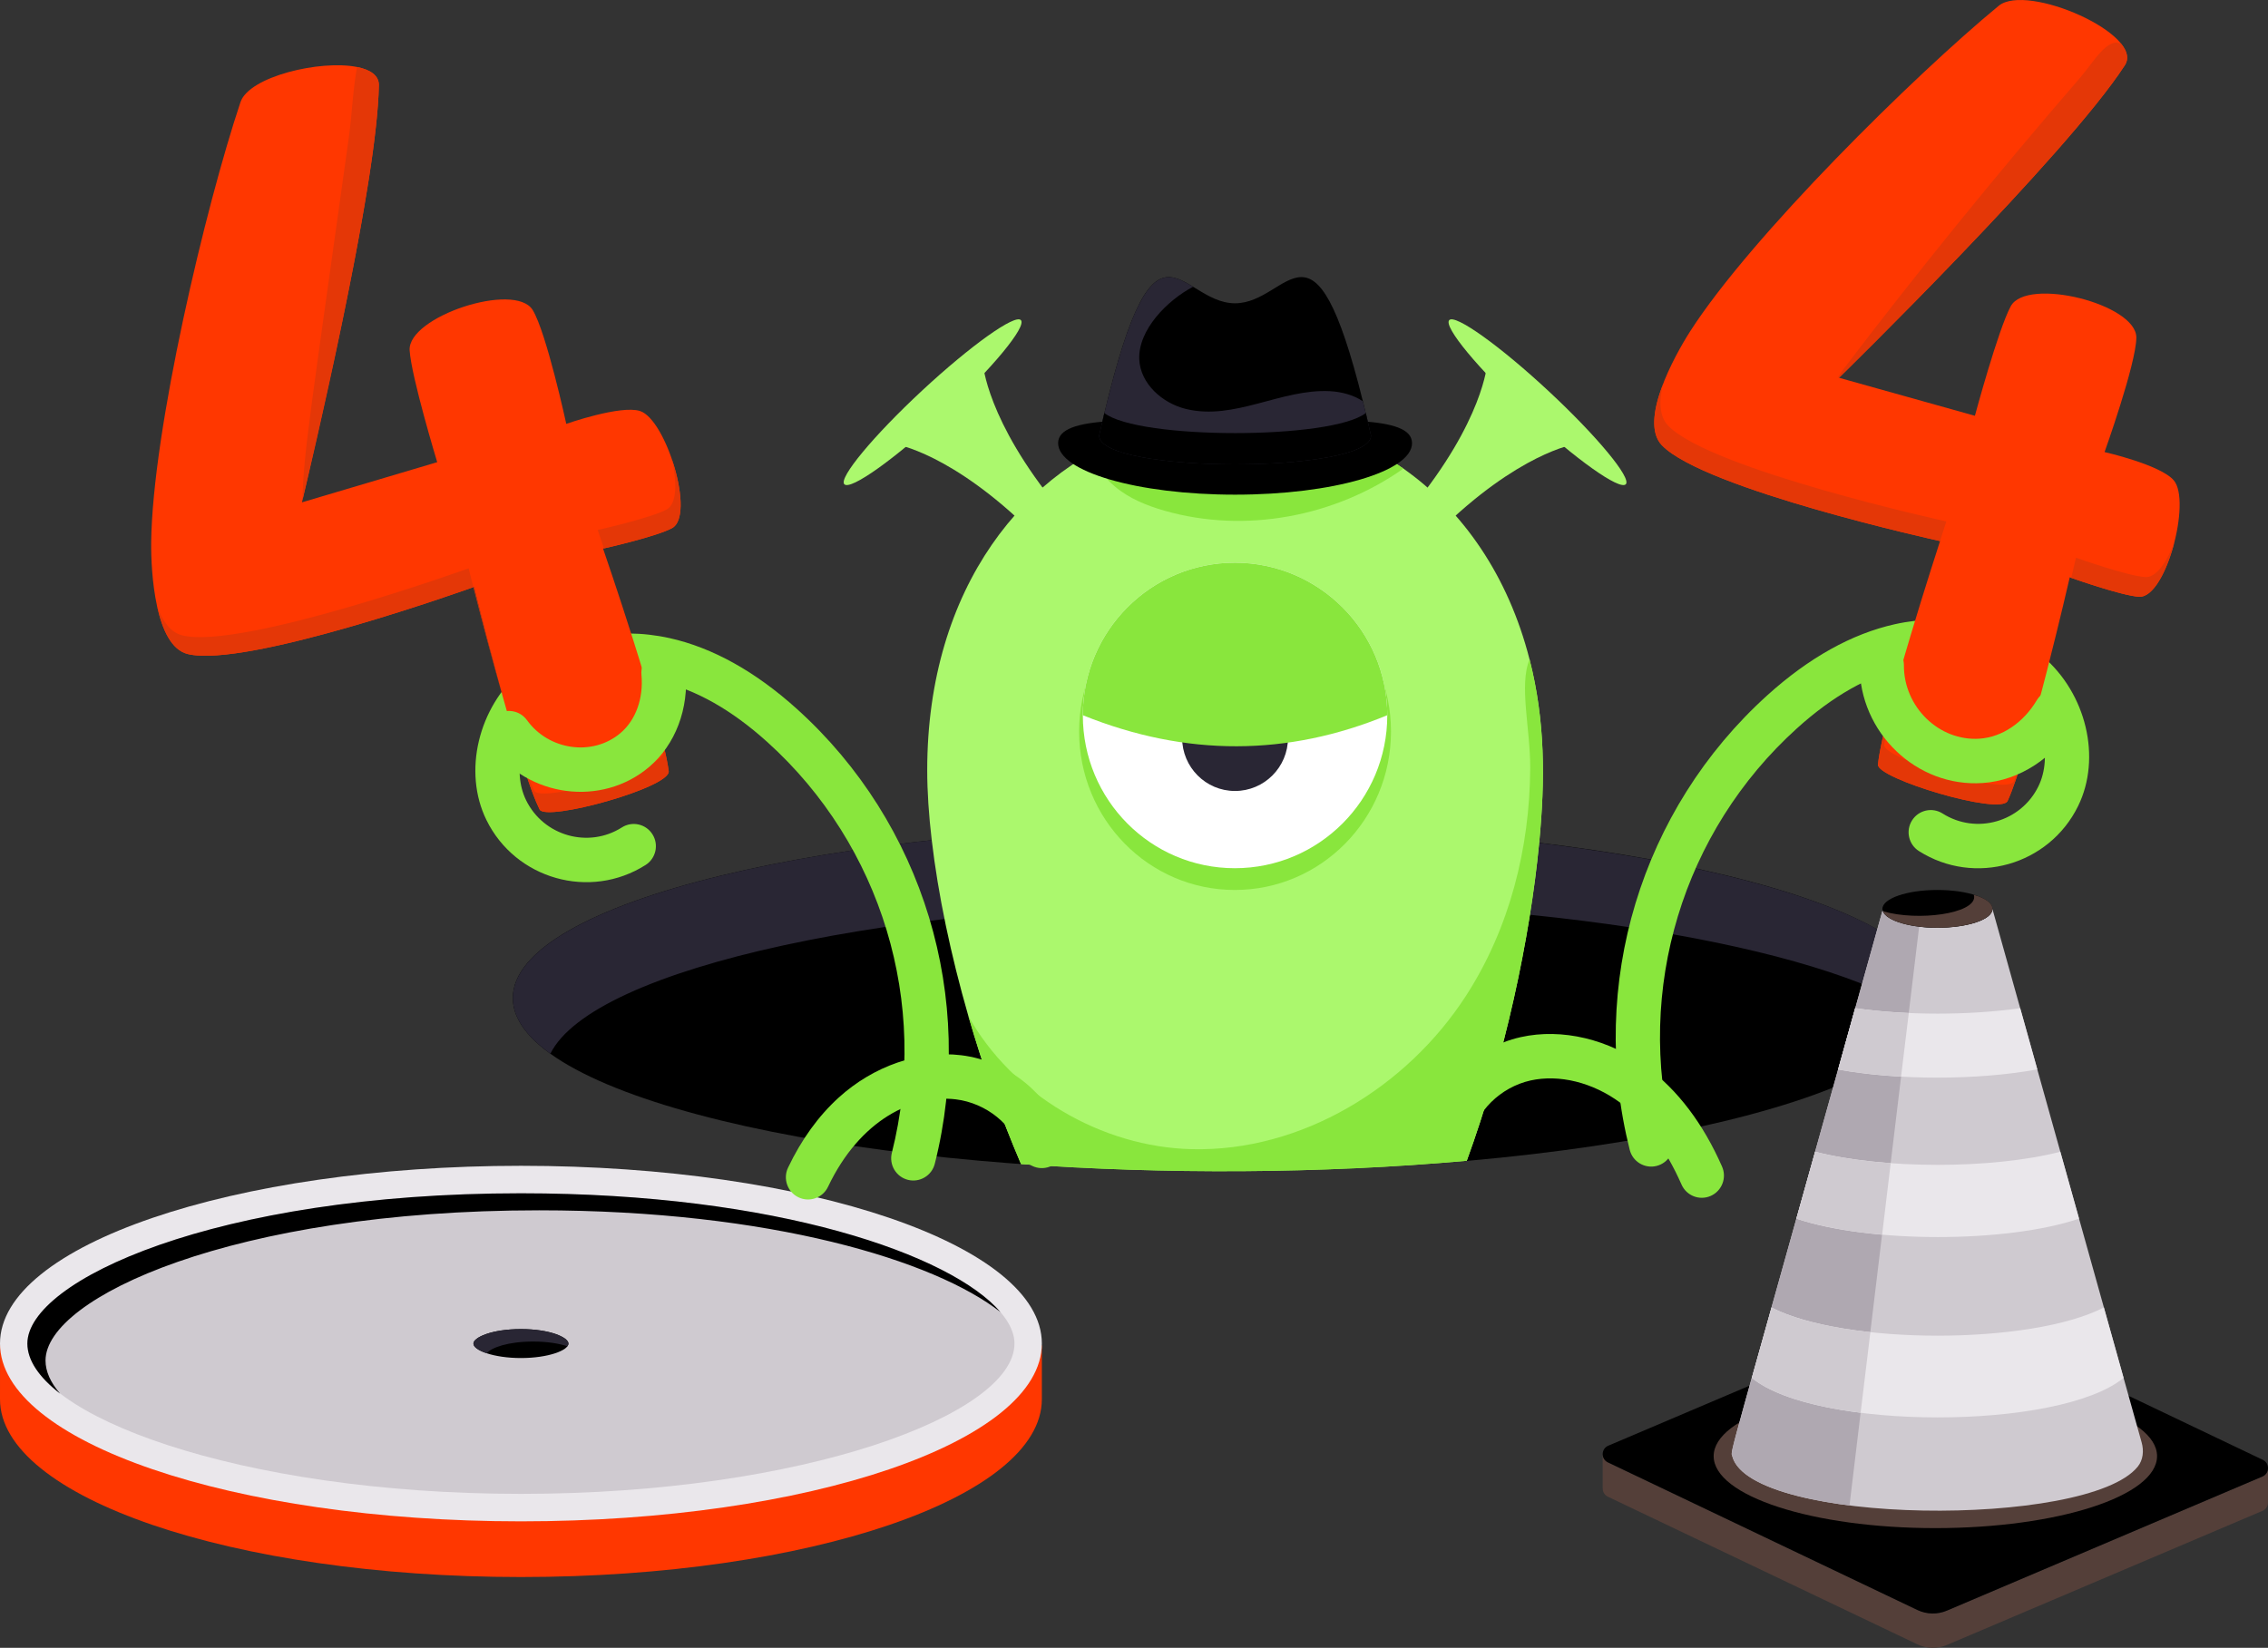 <?xml version="1.0" encoding="UTF-8"?> <svg xmlns="http://www.w3.org/2000/svg" width="666" height="484" viewBox="0 0 666 484" fill="none"><rect x="0" y="0" width="666" height="484" fill="#333333" stroke="none"/><g clip-path="url(#clip0_134_2774)"><path d="M0 410.973C0 439.825 68.483 463.201 152.97 463.201C237.457 463.201 305.941 439.825 305.941 410.973V395.184H0.013L0 410.973Z" fill="#FF3700"></path><path d="M568.315 293.138C568.315 321.245 474.81 344.018 359.448 344.018C244.091 344.018 150.585 321.245 150.585 293.138C150.585 265.057 244.091 242.286 359.448 242.286C474.81 242.286 568.315 265.057 568.315 293.138Z" fill="black"></path><path d="M305.941 394.619C305.941 423.47 237.457 446.848 152.97 446.848C68.483 446.848 0 423.47 0 394.619C0 365.796 68.483 342.417 152.97 342.417C237.457 342.417 305.941 365.796 305.941 394.619Z" fill="#EAE7EB"></path><path d="M152.97 438.777C70.02 438.777 8.039 415.463 8.039 394.618C8.039 376.188 63.176 350.486 152.97 350.486C242.765 350.486 297.902 376.188 297.902 394.618C297.902 415.463 235.922 438.777 152.97 438.777Z" fill="#CFCAD0"></path><path d="M293.782 385.374C274.433 370.233 226.304 355.492 158.292 355.492C68.492 355.492 13.369 381.181 13.369 399.605C13.369 402.832 14.843 406.087 17.657 409.34C11.412 404.499 8.036 399.498 8.036 394.629C8.036 376.177 63.186 350.491 152.959 350.491C228.449 350.491 279.446 368.647 293.782 385.374Z" fill="black"></path><path d="M152.971 398.881C144.985 398.881 139.018 396.636 139.018 394.629C139.018 392.855 144.327 390.38 152.971 390.38C161.617 390.38 166.925 392.855 166.925 394.629C166.925 396.636 160.957 398.881 152.971 398.881Z" fill="black"></path><path d="M166.922 394.629C166.922 394.896 166.815 395.165 166.627 395.434C164.242 394.629 160.785 394.037 156.55 394.037C149.155 394.037 144.225 395.838 142.938 397.479C140.472 396.672 139.025 395.65 139.025 394.629C139.025 392.852 144.332 390.379 152.96 390.379C161.617 390.379 166.922 392.852 166.922 394.629Z" fill="#292634"></path><path d="M566.8 299.317C538.855 279.236 460.83 264.795 368.945 264.795C262.176 264.795 174.115 284.307 161.62 309.488C154.475 304.352 150.588 298.881 150.588 293.145C150.588 265.06 244.099 242.28 359.443 242.28C480.682 242.28 582.143 267.979 566.8 299.317Z" fill="#292634"></path><path d="M451.983 247.546C449.299 275.77 441.855 310.394 430.716 340.947C387.822 344.793 341.289 344.914 299.831 341.914C293.851 327.963 288.626 313.164 284.38 298.479L284.367 298.451C279.167 280.418 275.447 262.58 273.61 246.786C272.74 239.418 272.277 232.475 272.277 226.203C272.277 172.456 301.273 136.902 336.789 126.055C360.2 118.74 388.917 121.316 412.109 137.634C429.64 149.973 442.922 169.215 449.158 193.689C453.779 211.772 453.751 229.036 451.983 247.546Z" fill="#ABF86D"></path><path d="M408.467 214.838C408.467 240.622 387.865 261.4 362.606 261.4C337.346 261.4 316.886 240.622 316.886 214.838C316.886 189.194 337.346 168.419 362.606 168.419C387.865 168.419 408.467 189.194 408.467 214.838Z" fill="#89E63D"></path><path d="M412.112 137.634C392.065 151.777 365.664 156.761 342.078 150.036C336.779 148.53 331.543 146.418 327.334 142.849C324.547 140.48 321.415 136.755 320.724 132.918C319.974 129.162 322.287 127.028 325.961 126.825C337.894 126.106 340.051 126.069 358.006 122.291C377.613 121.297 396.411 126.587 412.112 137.634Z" fill="#89E63D"></path><path d="M407.377 210.074C407.377 234.959 387.266 255.01 362.607 255.01C337.949 255.01 317.975 234.959 317.975 210.074C317.975 185.324 337.949 165.273 362.607 165.273C387.266 165.273 407.377 185.324 407.377 210.074Z" fill="white"></path><path d="M378.225 216.696C378.225 225.35 371.229 232.324 362.655 232.324C354.078 232.324 347.13 225.35 347.13 216.696C347.13 208.087 354.078 201.113 362.655 201.113C371.229 201.113 378.225 208.087 378.225 216.696Z" fill="#292634"></path><path d="M317.975 210.074C317.975 185.324 337.949 165.273 362.607 165.273C387.266 165.273 407.377 185.324 407.377 210.074C378.221 222.1 348.439 222.365 317.975 210.074Z" fill="#89E63D"></path><path d="M462.314 130.49C462.314 130.49 445.897 133.022 422.375 156.232L414.644 149.038C435.633 123.494 436.715 106.858 436.715 106.858L462.314 130.49Z" fill="#ABF86D"></path><path d="M477.424 142.225C475.669 144.128 462.636 134.862 448.326 121.562C434.016 108.262 423.816 95.927 425.57 94.024C427.272 92.184 440.302 101.45 454.612 114.75C468.919 128.05 479.122 140.385 477.424 142.225Z" fill="#ABF86D"></path><path d="M263.041 130.49C263.041 130.49 279.459 133.022 302.981 156.232L310.712 149.038C289.723 123.494 288.641 106.858 288.641 106.858L263.041 130.49Z" fill="#ABF86D"></path><path d="M247.932 142.225C249.687 144.128 262.722 134.862 277.03 121.562C291.337 108.262 301.54 95.927 299.783 94.024C298.088 92.184 285.054 101.45 270.745 114.75C256.437 128.05 246.233 140.385 247.932 142.225Z" fill="#ABF86D"></path><path d="M493.78 347.921C489.155 337.392 483.115 329.314 475.828 323.917C467.738 317.925 457.861 315.478 449.407 317.365C440.629 319.327 433.317 326.545 432.029 334.528C431.454 338.085 428.124 340.507 424.567 339.925C421.02 339.347 418.612 335.994 419.187 332.434C421.329 319.184 432.594 307.747 446.576 304.621C458.653 301.927 472.477 305.207 483.552 313.411C492.685 320.178 500.131 330.015 505.682 342.652C507.132 345.951 505.641 349.805 502.355 351.26C499.06 352.717 495.227 351.212 493.78 347.921Z" fill="#89E63D"></path><path d="M478.571 337.729C466.321 289.172 481.854 237.753 518.99 204.204C531.202 193.174 543.802 186.154 556.43 183.343C572.461 179.783 588.657 183.285 599.769 192.715C612.666 203.671 617.172 222.596 610.244 236.737C601.705 254.168 579.846 260.357 563.49 249.972C560.455 248.045 559.548 244.012 561.472 240.967C563.391 237.92 567.411 237.012 570.443 238.939C580.303 245.2 593.443 241.442 598.571 230.977C602.871 222.195 599.708 209.769 591.367 202.687C583.459 195.973 571.151 193.447 559.244 196.093C548.831 198.408 538.217 204.402 527.693 213.911C494.181 244.183 480.103 290.612 491.179 334.523C492.06 338.018 489.951 341.569 486.471 342.453C483.011 343.333 479.456 341.245 478.571 337.729Z" fill="#89E63D"></path><path d="M234.477 351.675C231.236 350.124 229.859 346.226 231.407 342.973C235.338 334.703 240.348 327.769 246.3 322.365C256.512 313.1 269.951 308.446 282.223 309.939C296.448 311.659 308.785 321.917 312.227 334.888C313.151 338.374 311.086 341.948 307.618 342.876C304.14 343.812 300.582 341.733 299.657 338.25C297.584 330.434 289.597 323.98 280.67 322.901C268.137 321.39 252.545 328.814 243.147 348.592C241.597 351.859 237.702 353.223 234.477 351.675Z" fill="#89E63D"></path><path d="M266.601 346.54C263.119 345.654 261.014 342.105 261.893 338.61C272.956 294.749 258.925 248.301 225.379 217.999C214.856 208.491 204.24 202.493 193.827 200.177C181.919 197.53 169.614 200.057 161.705 206.772C153.363 213.855 150.199 226.28 154.5 235.062C159.636 245.543 172.784 249.274 182.626 243.024C185.663 241.1 189.679 242.005 191.599 245.053C193.518 248.098 192.616 252.13 189.58 254.059C173.23 264.439 151.367 258.259 142.827 240.823C135.9 226.683 140.404 207.756 153.304 196.803C164.414 187.372 180.615 183.869 196.641 187.429C209.273 190.241 221.87 197.261 234.082 208.293C271.172 241.796 286.763 293.2 274.504 341.814C273.616 345.325 270.066 347.419 266.601 346.54Z" fill="#89E63D"></path><path d="M414.644 130.153C414.644 138.504 391.39 145.291 362.666 145.291C333.972 145.291 310.719 138.504 310.719 130.153C310.719 121.767 333.988 123.531 362.681 123.531C391.406 123.531 414.644 121.767 414.644 130.153Z" fill="black"></path><path d="M402.601 127.946C402.601 139.2 322.766 139.2 322.766 127.946C339.081 55.732 345.8 89.081 362.678 89.081C378.691 89.081 385.582 58.991 400.215 117.858C400.984 120.962 401.779 124.323 402.601 127.946Z" fill="black"></path><path d="M402.6 127.944C402.6 139.201 322.767 139.201 322.767 127.944C334.47 76.148 341.231 78.659 350.355 84.224C342.702 88.255 334.202 96.906 334.544 105.53C334.853 112.69 341.309 118.436 348.264 120.123C362.543 123.587 376.151 114.17 390.501 114.895C393.876 115.062 397.442 116.004 400.214 117.858C400.984 120.964 401.78 124.325 402.6 127.944Z" fill="#292634"></path><path d="M402.61 127.943C402.61 139.217 322.756 139.217 322.756 127.943C323.288 125.609 323.786 123.406 324.284 121.306C334.321 129.177 391.044 129.177 401.081 121.306C401.58 123.406 402.078 125.609 402.61 127.943Z" fill="black"></path><path d="M628.132 175.284C622.845 174.949 607.781 169.578 607.781 169.578C607.781 169.578 595.924 221.282 589.546 235.232C587.53 239.65 551.08 228.676 551.466 224.579C552.763 210.772 569.705 158.923 569.705 158.923C569.705 158.923 500.53 143.752 488.031 130.806C481.178 123.721 491.639 104.632 496.271 97.392C514.031 69.607 562.146 22.105 586.926 1.7C595.196 -5.101 629.797 10.109 623.988 19.127C606.831 45.662 540.032 110.957 540.032 110.957C600.804 127.966 571.739 119.833 579.932 122.123C579.932 122.123 586.746 96.812 590.453 89.959C595.154 81.237 627.43 89.263 627.34 99.184C627.263 106.922 618.008 132.779 618.008 132.779C618.008 132.779 634.488 136.525 638.349 141.11C643.533 147.254 635.987 175.774 628.132 175.284Z" fill="#FF3700"></path><path d="M569.692 158.926C568.587 158.679 500.43 143.648 488.03 130.805C484.372 127.029 485.646 119.843 488.326 112.861C487.147 117.793 487.224 122.301 489.854 125.033C502.353 137.98 571.539 153.154 571.539 153.154C571.539 153.154 570.821 155.331 569.692 158.926Z" fill="#E43707"></path><path d="M591.38 229.461C589.366 233.877 552.916 222.892 553.302 218.806C553.414 217.612 553.644 216.135 553.971 214.433C553.784 214.393 553.601 214.345 553.414 214.289C552.403 218.563 551.695 222.157 551.468 224.577C551.082 228.675 587.528 239.648 589.546 235.23C590.942 232.178 592.597 227.321 594.344 221.59C593.278 224.797 592.279 227.5 591.38 229.461Z" fill="#E43707"></path><path d="M638.492 159.336C636.35 167.697 632.283 175.541 628.135 175.281C623.388 174.986 610.758 170.619 608.229 169.731C609.101 166.046 609.615 163.807 609.615 163.807C609.615 163.807 624.68 169.177 629.971 169.501C633.128 169.706 636.248 165.197 638.492 159.336Z" fill="#E43707"></path><path d="M569.692 158.923H569.704C569.704 158.923 569.294 160.187 568.586 162.377C568.984 161.128 569.344 159.968 569.692 158.923Z" fill="#E43707"></path><path d="M451.984 247.546C449.301 275.768 441.855 310.392 430.717 340.947C387.822 344.793 341.286 344.914 299.83 341.913C293.85 327.963 288.627 313.164 284.379 298.478C297.213 321.485 323.366 336.901 349.981 337.534C382.118 338.307 413.121 319.448 430.577 292.347C443.298 272.596 449.213 249.142 449.35 225.622C449.419 214.22 446.003 201.176 449.16 193.691C453.779 211.774 453.751 229.038 451.984 247.546Z" fill="#89E63D"></path><path d="M197.354 155.122C192.696 157.649 177.091 161.14 177.091 161.14C177.091 161.14 194.39 211.271 196.366 226.498C196.983 231.302 160.292 241.424 158.457 237.757C152.244 225.362 139.18 172.399 139.18 172.399C139.18 172.399 72.536 196.394 55.096 192.091C45.548 189.732 44.303 167.979 44.393 159.376C44.752 126.372 60.409 60.472 70.624 29.984C73.14 22.487 94.058 17.503 104.852 19.681C108.727 20.463 111.293 22.163 111.255 25C110.805 52.828 94.399 122.753 88.668 147.549C149.196 129.569 120.211 138.179 128.388 135.749C128.388 135.749 120.777 110.682 120.29 102.903C119.662 92.999 151.256 82.601 156.43 91.065C160.458 97.659 166.285 124.495 166.285 124.495C166.285 124.495 182.236 118.901 187.935 120.718C195.584 123.167 204.259 151.349 197.354 155.122Z" fill="#FF3700"></path><path d="M137.616 166.924C137.616 166.924 138.128 169.012 139 172.463C135.189 173.828 72.011 196.266 55.096 192.093C50.335 190.921 47.64 184.921 46.151 178.13C47.743 182.446 50.104 185.783 53.518 186.619C70.958 190.921 137.616 166.924 137.616 166.924Z" fill="#E43707"></path><path d="M190.578 203.093C193.401 212.651 195.712 221.475 196.366 226.498C196.982 231.303 160.292 241.426 158.456 237.756C155.941 232.73 152.283 221.047 148.856 208.916C151.809 218.962 154.747 228.017 156.878 232.282C158.712 235.941 195.416 225.827 194.787 221.011C194.261 216.966 192.656 210.461 190.578 203.093Z" fill="#E43707"></path><path d="M197.355 155.12C193.055 157.453 179.451 160.595 177.361 161.072C176.218 157.696 175.513 155.664 175.513 155.664C175.513 155.664 191.117 152.173 195.776 149.636C198.804 147.984 198.843 141.661 197.291 134.872C200.217 143.425 201.179 153.033 197.355 155.12Z" fill="#E43707"></path><path d="M139.181 172.397C139.181 172.397 143.339 189.231 148.062 206.145C144.417 193.508 140.887 179.856 139.001 172.462C139.117 172.422 139.181 172.397 139.181 172.397Z" fill="#E43707"></path><path d="M111.254 24.998C110.767 55.126 90.709 139.072 88.81 146.955C89.219 132.622 90.525 125.597 102.439 40.34C103.376 33.551 103.606 26.351 104.852 19.679C108.727 20.462 111.293 22.164 111.254 24.998Z" fill="#E43707"></path><path d="M623.991 19.128C606.83 45.665 540.035 110.955 540.035 110.955C539.751 110.871 539.73 110.892 539.743 110.867C541.202 108.608 540.827 109.093 541.202 108.6C562.339 80.791 585.647 51.928 610.744 22.926C614.804 18.253 618.818 10.802 622.911 12.881C624.658 15.069 625.208 17.232 623.991 19.128Z" fill="#E43707"></path><path d="M546.077 195.315C546.101 191.726 549.007 188.83 552.579 188.83C556.191 188.83 559.106 191.78 559.085 195.397C559.012 207.667 569.457 217.779 581.327 216.963C587.89 216.509 594.164 212.285 598.115 205.66C599.96 202.563 603.952 201.559 607.034 203.411C610.116 205.258 611.12 209.269 609.275 212.363C603.14 222.654 593.029 229.243 582.217 229.988C562.857 231.318 545.958 215.206 546.077 195.315Z" fill="#89E63D"></path><path d="M144.204 219.171C142.101 216.248 142.756 212.171 145.668 210.058C148.579 207.945 152.643 208.606 154.748 211.526C161.109 220.366 173.976 222.274 182.197 215.32C186.696 211.512 189.003 205.119 188.366 198.213C188.034 194.621 190.664 191.44 194.241 191.108C197.822 190.771 200.986 193.415 201.317 197.007C202.349 208.166 198.334 218.744 190.579 225.305C176.701 237.047 155.06 234.253 144.204 219.171Z" fill="#89E63D"></path><path d="M665.999 441.294V441.339C665.982 442.333 665.434 443.318 664.369 443.769L571.705 483.16C568.921 484.344 565.776 484.272 563.045 482.971L472.162 439.614C471.11 439.118 470.606 438.096 470.642 437.103H470.633V427.284H470.65C470.695 428.187 471.198 429.064 472.162 429.524L563.045 472.882C565.776 474.183 568.921 474.254 571.705 473.072L664.369 433.68C665.407 433.237 665.955 432.298 665.991 431.331L665.999 441.294Z" fill="#543F39"></path><path d="M664.369 433.678L571.699 473.072C568.923 474.254 565.77 474.186 563.046 472.886L472.163 429.524C470.08 428.529 470.142 425.532 472.269 424.628L564.934 385.237C567.715 384.055 570.864 384.124 573.592 385.423L664.475 428.782C666.558 429.776 666.491 432.774 664.369 433.678Z" fill="black"></path><path d="M633.42 427.685C633.42 439.409 604.303 448.836 568.298 448.836C532.339 448.836 503.218 439.409 503.218 427.685C503.218 416.025 532.339 406.537 568.298 406.537C604.303 406.537 633.42 416.025 633.42 427.685Z" fill="#543F39"></path><path d="M627.736 430.803C613.036 448.978 514.057 447.977 508.696 427.745C508.146 425.606 506.175 434.662 552.849 267.287C553.277 270.306 560.434 271.87 563.563 272.143C571.752 273.227 585.059 271.478 585.059 266.908L628.898 423.675C629.59 426.104 629.338 428.847 627.736 430.803Z" fill="#CFCAD0"></path><path d="M563.564 272.144C545.41 422.79 545.05 426.027 543.105 442.191C524.974 439.889 510.644 435.094 508.696 427.746C508.188 425.776 506.225 434.429 544.773 296.117H544.803L552.85 267.288C552.88 267.508 552.944 267.696 553.069 267.917C553.1 268.052 553.357 268.489 553.854 268.928C556.022 270.865 560.835 271.906 563.564 272.144Z" fill="#AFA8B1"></path><path d="M623.589 404.719C604.703 420.206 533.272 420.174 514.447 404.719L520.227 384.059C541.659 395.067 596.407 395.067 617.805 384.026L623.589 404.719Z" fill="#EAE7EB"></path><path d="M610.514 357.94C589.178 365.164 548.858 365.132 527.518 357.94L533.019 338.29C553.005 343.431 584.994 343.431 605.013 338.29L610.514 357.94Z" fill="#EAE7EB"></path><path d="M598.259 314.095C580.879 317.311 557.186 317.344 539.773 314.127L544.773 296.116C559.732 298.261 578.273 298.261 593.232 296.116L598.259 314.095Z" fill="#EAE7EB"></path><path d="M549.234 391.282L546.376 414.939C532.515 413.235 520.635 409.797 514.445 404.719L520.228 384.059C527.173 387.622 537.576 390.019 549.234 391.282Z" fill="#CFCAD0"></path><path d="M555.205 341.632L552.692 362.639C543.17 361.819 534.369 360.242 527.52 357.939L533.019 338.289C539.431 339.96 547.096 341.064 555.205 341.632Z" fill="#CFCAD0"></path><path d="M560.515 297.536L558.252 316.211C551.716 315.863 545.429 315.169 539.772 314.129L544.769 296.118C547.032 296.381 551.637 297.176 560.515 297.536Z" fill="#CFCAD0"></path><path d="M585.086 266.948C585.086 270.025 577.862 272.498 568.927 272.498C560.005 272.498 552.776 270.025 552.776 266.948C552.776 263.889 560.005 261.4 568.927 261.4C577.862 261.4 585.086 263.889 585.086 266.948Z" fill="black"></path><path d="M585.092 266.94C585.092 270.031 577.863 272.49 568.941 272.49C560.74 272.49 553.95 270.409 552.942 267.665C563.403 270.662 579.719 268.343 579.719 263.471C579.719 263.248 579.687 263.027 579.593 262.808C582.986 263.786 585.092 265.268 585.092 266.94Z" fill="#543F39"></path></g><defs><clipPath id="clip0_134_2774"><rect width="666" height="484" fill="white"></rect></clipPath></defs></svg> 